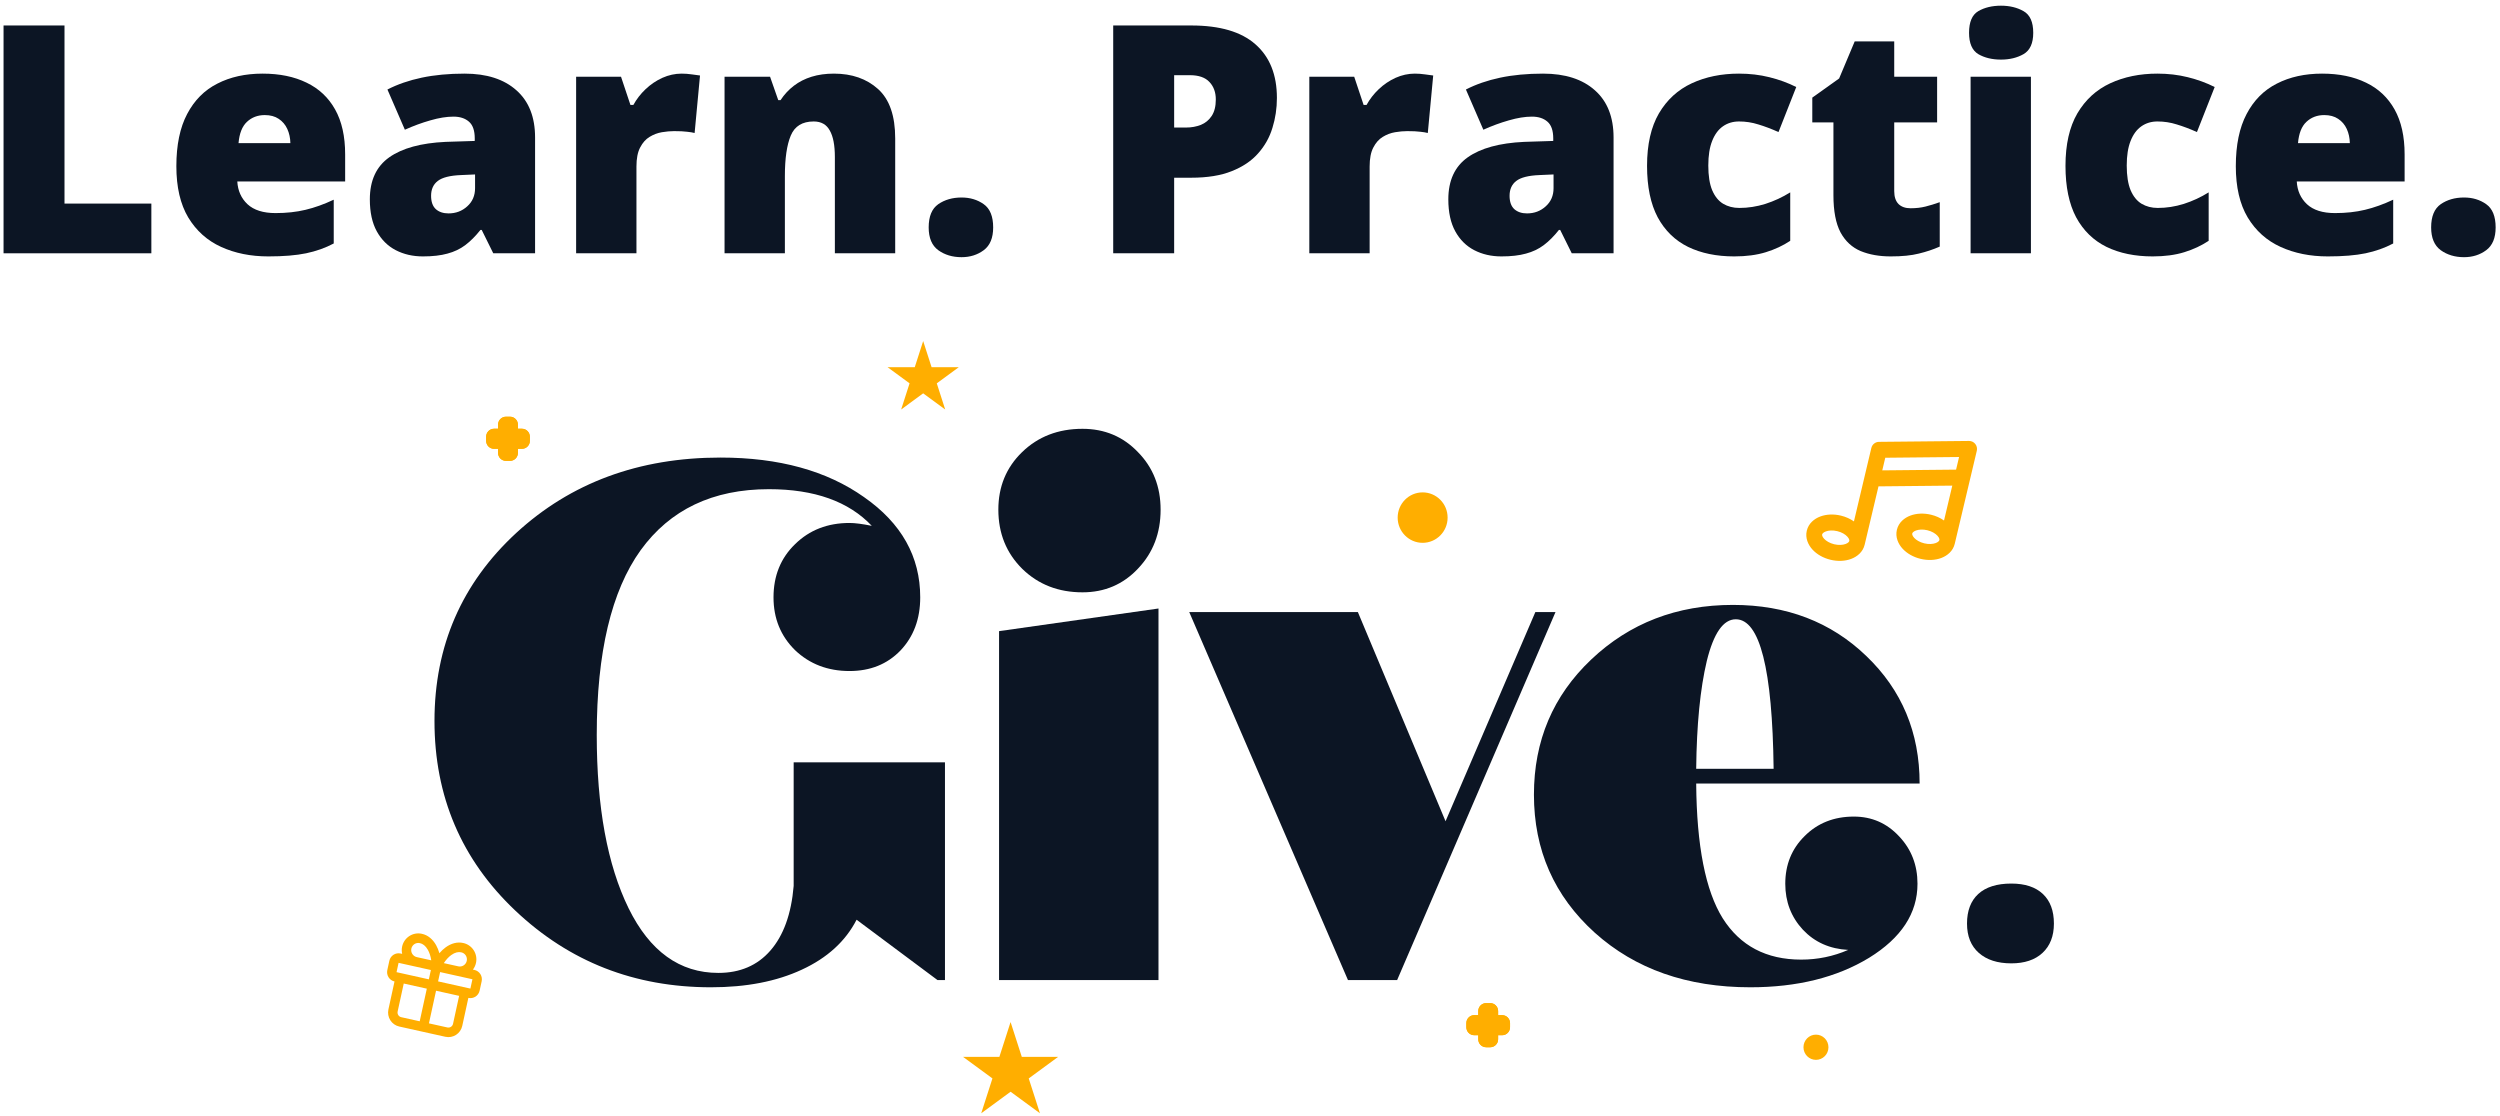 <?xml version="1.0" encoding="utf-8"?>
<svg xmlns="http://www.w3.org/2000/svg" fill="none" height="141" viewBox="0 0 316 141" width="316">
<path d="M0.449 32.016V3.22H8.153V25.733H19.132V32.016H0.449Z" fill="#0C1524"/>
<path d="M33.194 9.306C35.339 9.306 37.191 9.687 38.752 10.449C40.312 11.197 41.514 12.326 42.359 13.836C43.205 15.346 43.627 17.237 43.627 19.509V22.936H29.995C30.06 24.105 30.489 25.063 31.282 25.812C32.088 26.56 33.272 26.934 34.832 26.934C36.21 26.934 37.471 26.797 38.615 26.521C39.772 26.245 40.962 25.818 42.184 25.241V30.775C41.118 31.34 39.954 31.753 38.693 32.016C37.432 32.279 35.839 32.41 33.915 32.41C31.692 32.41 29.703 32.009 27.947 31.208C26.192 30.407 24.808 29.167 23.793 27.486C22.792 25.805 22.292 23.645 22.292 21.006C22.292 18.327 22.747 16.128 23.657 14.408C24.567 12.674 25.841 11.394 27.479 10.567C29.117 9.726 31.022 9.306 33.194 9.306ZM33.467 14.546C32.569 14.546 31.815 14.834 31.204 15.412C30.606 15.977 30.255 16.87 30.151 18.091H36.704C36.691 17.434 36.561 16.837 36.314 16.298C36.067 15.76 35.703 15.333 35.222 15.018C34.754 14.703 34.169 14.546 33.467 14.546Z" fill="#0C1524"/>
<path d="M58.722 9.306C61.517 9.306 63.701 10.009 65.275 11.414C66.848 12.806 67.634 14.795 67.634 17.382V32.016H62.349L60.887 29.061H60.731C60.106 29.849 59.463 30.493 58.8 30.992C58.15 31.478 57.402 31.832 56.557 32.055C55.712 32.292 54.678 32.41 53.456 32.41C52.182 32.41 51.038 32.147 50.024 31.622C49.01 31.097 48.21 30.302 47.625 29.239C47.04 28.175 46.748 26.829 46.748 25.201C46.748 22.811 47.567 21.039 49.205 19.883C50.843 18.728 53.216 18.078 56.323 17.933L60.009 17.815V17.5C60.009 16.502 59.762 15.793 59.268 15.373C58.787 14.953 58.137 14.742 57.318 14.742C56.447 14.742 55.471 14.9 54.392 15.215C53.326 15.517 52.254 15.911 51.175 16.397L48.971 11.315C50.245 10.659 51.688 10.16 53.3 9.818C54.912 9.477 56.72 9.306 58.722 9.306ZM60.048 22.05L58.293 22.128C56.889 22.181 55.901 22.43 55.328 22.877C54.769 23.31 54.49 23.934 54.49 24.748C54.49 25.51 54.691 26.074 55.094 26.442C55.498 26.797 56.031 26.974 56.694 26.974C57.617 26.974 58.403 26.678 59.053 26.087C59.717 25.497 60.048 24.728 60.048 23.783V22.05Z" fill="#0C1524"/>
<path d="M86.162 9.306C86.578 9.306 87.013 9.339 87.468 9.405C87.923 9.457 88.261 9.503 88.482 9.543L87.8 16.811C87.553 16.745 87.234 16.692 86.844 16.653C86.454 16.6 85.908 16.574 85.206 16.574C84.725 16.574 84.211 16.62 83.665 16.712C83.119 16.804 82.599 17.001 82.105 17.303C81.624 17.592 81.228 18.038 80.915 18.642C80.603 19.233 80.447 20.034 80.447 21.045V32.016H72.822V9.7H78.497L79.687 13.265H80.057C80.46 12.53 80.974 11.867 81.598 11.276C82.235 10.672 82.944 10.193 83.724 9.838C84.517 9.484 85.329 9.306 86.162 9.306Z" fill="#0C1524"/>
<path d="M105.41 9.306C107.685 9.306 109.545 9.956 110.988 11.256C112.431 12.556 113.153 14.637 113.153 17.5V32.016H105.527V19.844C105.527 18.36 105.313 17.244 104.884 16.495C104.468 15.734 103.792 15.353 102.855 15.353C101.412 15.353 100.444 15.95 99.95 17.145C99.456 18.327 99.209 20.028 99.209 22.247V32.016H91.583V9.7H97.336L98.37 12.655H98.662C99.13 11.946 99.69 11.341 100.34 10.843C100.99 10.344 101.737 9.963 102.582 9.7C103.427 9.438 104.37 9.306 105.41 9.306Z" fill="#0C1524"/>
<path d="M117.385 28.746C117.385 27.355 117.788 26.376 118.594 25.812C119.413 25.247 120.394 24.965 121.539 24.965C122.618 24.965 123.554 25.247 124.347 25.812C125.14 26.376 125.537 27.355 125.537 28.746C125.537 30.073 125.14 31.031 124.347 31.622C123.554 32.213 122.618 32.508 121.539 32.508C120.394 32.508 119.413 32.213 118.594 31.622C117.788 31.031 117.385 30.073 117.385 28.746Z" fill="#0C1524"/>
<path d="M150.577 3.22C154.192 3.22 156.896 4.015 158.69 5.603C160.498 7.192 161.401 9.451 161.401 12.379C161.401 13.692 161.213 14.953 160.836 16.16C160.472 17.369 159.867 18.445 159.022 19.391C158.19 20.336 157.078 21.085 155.687 21.636C154.309 22.188 152.606 22.463 150.577 22.463H148.413V32.016H140.709V3.22H150.577ZM150.402 9.503H148.413V16.121H149.934C150.597 16.121 151.214 16.009 151.787 15.786C152.359 15.55 152.814 15.176 153.152 14.664C153.503 14.138 153.678 13.443 153.678 12.576C153.678 11.67 153.412 10.934 152.879 10.37C152.346 9.792 151.52 9.503 150.402 9.503Z" fill="#0C1524"/>
<path d="M178.836 9.306C179.252 9.306 179.688 9.339 180.143 9.405C180.598 9.457 180.936 9.503 181.157 9.543L180.474 16.811C180.227 16.745 179.909 16.692 179.519 16.653C179.129 16.6 178.583 16.574 177.88 16.574C177.399 16.574 176.886 16.62 176.34 16.712C175.794 16.804 175.274 17.001 174.78 17.303C174.299 17.592 173.902 18.038 173.59 18.642C173.278 19.233 173.122 20.034 173.122 21.045V32.016H165.497V9.7H171.172L172.361 13.265H172.732C173.135 12.53 173.649 11.867 174.273 11.276C174.91 10.672 175.618 10.193 176.398 9.838C177.191 9.484 178.004 9.306 178.836 9.306Z" fill="#0C1524"/>
<path d="M195.042 9.306C197.838 9.306 200.022 10.009 201.595 11.414C203.168 12.806 203.955 14.795 203.955 17.382V32.016H198.67L197.207 29.061H197.051C196.427 29.849 195.784 30.493 195.12 30.992C194.47 31.478 193.723 31.832 192.878 32.055C192.033 32.292 190.999 32.41 189.777 32.41C188.503 32.41 187.359 32.147 186.344 31.622C185.33 31.097 184.531 30.302 183.946 29.239C183.361 28.175 183.068 26.829 183.068 25.201C183.068 22.811 183.887 21.039 185.525 19.883C187.164 18.728 189.536 18.078 192.644 17.933L196.33 17.815V17.5C196.33 16.502 196.083 15.793 195.589 15.373C195.107 14.953 194.457 14.742 193.638 14.742C192.767 14.742 191.792 14.9 190.713 15.215C189.647 15.517 188.574 15.911 187.495 16.397L185.291 11.315C186.565 10.659 188.009 10.16 189.621 9.818C191.233 9.477 193.04 9.306 195.042 9.306ZM196.369 22.05L194.613 22.128C193.209 22.181 192.221 22.43 191.649 22.877C191.09 23.31 190.81 23.934 190.81 24.748C190.81 25.51 191.012 26.074 191.415 26.442C191.818 26.797 192.351 26.974 193.014 26.974C193.937 26.974 194.724 26.678 195.374 26.087C196.037 25.497 196.369 24.728 196.369 23.783V22.05Z" fill="#0C1524"/>
<path d="M219.206 32.41C216.969 32.41 215.026 32.009 213.375 31.208C211.723 30.394 210.443 29.147 209.533 27.466C208.636 25.772 208.187 23.606 208.187 20.966C208.187 18.262 208.688 16.049 209.689 14.329C210.703 12.609 212.087 11.341 213.843 10.527C215.598 9.713 217.587 9.306 219.81 9.306C221.162 9.306 222.443 9.457 223.652 9.759C224.874 10.061 226.005 10.475 227.046 11L224.803 16.692C223.893 16.285 223.041 15.964 222.248 15.727C221.468 15.478 220.655 15.353 219.81 15.353C219.043 15.353 218.367 15.556 217.782 15.964C217.197 16.371 216.742 16.988 216.417 17.815C216.092 18.629 215.929 19.666 215.929 20.927C215.929 22.214 216.092 23.251 216.417 24.039C216.755 24.827 217.216 25.398 217.802 25.753C218.4 26.107 219.082 26.284 219.849 26.284C220.954 26.284 222.053 26.114 223.145 25.772C224.25 25.418 225.297 24.932 226.285 24.315V30.44C225.375 31.044 224.348 31.524 223.204 31.878C222.06 32.233 220.727 32.41 219.206 32.41Z" fill="#0C1524"/>
<path d="M241.497 26.324C242.186 26.324 242.816 26.252 243.388 26.107C243.961 25.963 244.559 25.779 245.183 25.556V31.169C244.351 31.537 243.466 31.832 242.53 32.055C241.607 32.292 240.424 32.41 238.981 32.41C237.551 32.41 236.29 32.187 235.198 31.74C234.105 31.281 233.254 30.493 232.643 29.377C232.045 28.247 231.746 26.678 231.746 24.669V15.471H229.074V12.339L232.467 9.917L234.437 5.229H239.43V9.7H244.851V15.471H239.43V24.157C239.43 24.879 239.612 25.424 239.976 25.792C240.34 26.146 240.847 26.324 241.497 26.324Z" fill="#0C1524"/>
<path d="M256.709 9.7V32.016H249.083V9.7H256.709ZM252.925 0.719C254.017 0.719 254.966 0.949 255.772 1.408C256.591 1.868 257.001 2.78 257.001 4.146C257.001 5.472 256.591 6.372 255.772 6.844C254.966 7.304 254.017 7.534 252.925 7.534C251.807 7.534 250.851 7.304 250.058 6.844C249.278 6.372 248.888 5.472 248.888 4.146C248.888 2.78 249.278 1.868 250.058 1.408C250.851 0.949 251.807 0.719 252.925 0.719Z" fill="#0C1524"/>
<path d="M272.096 32.41C269.86 32.41 267.916 32.009 266.265 31.208C264.613 30.394 263.333 29.147 262.423 27.466C261.526 25.772 261.077 23.606 261.077 20.966C261.077 18.262 261.578 16.049 262.579 14.329C263.593 12.609 264.977 11.341 266.733 10.527C268.488 9.713 270.477 9.306 272.7 9.306C274.052 9.306 275.333 9.457 276.542 9.759C277.764 10.061 278.896 10.475 279.936 11L277.693 16.692C276.783 16.285 275.931 15.964 275.138 15.727C274.358 15.478 273.545 15.353 272.7 15.353C271.933 15.353 271.257 15.556 270.672 15.964C270.087 16.371 269.632 16.988 269.307 17.815C268.982 18.629 268.819 19.666 268.819 20.927C268.819 22.214 268.982 23.251 269.307 24.039C269.645 24.827 270.107 25.398 270.692 25.753C271.29 26.107 271.972 26.284 272.739 26.284C273.844 26.284 274.943 26.114 276.035 25.772C277.14 25.418 278.187 24.932 279.175 24.315V30.44C278.265 31.044 277.238 31.524 276.094 31.878C274.95 32.233 273.617 32.41 272.096 32.41Z" fill="#0C1524"/>
<path d="M293.509 9.306C295.654 9.306 297.507 9.687 299.067 10.449C300.628 11.197 301.83 12.326 302.675 13.836C303.52 15.346 303.943 17.237 303.943 19.509V22.936H290.311C290.376 24.105 290.805 25.063 291.598 25.812C292.404 26.56 293.587 26.934 295.147 26.934C296.526 26.934 297.787 26.797 298.931 26.521C300.088 26.245 301.278 25.818 302.5 25.241V30.775C301.434 31.34 300.27 31.753 299.009 32.016C297.748 32.279 296.155 32.41 294.231 32.41C292.008 32.41 290.018 32.009 288.263 31.208C286.508 30.407 285.123 29.167 284.109 27.486C283.108 25.805 282.607 23.645 282.607 21.006C282.607 18.327 283.063 16.128 283.973 14.408C284.883 12.674 286.157 11.394 287.795 10.567C289.433 9.726 291.338 9.306 293.509 9.306ZM293.782 14.546C292.885 14.546 292.131 14.834 291.52 15.412C290.922 15.977 290.571 16.87 290.467 18.091H297.02C297.007 17.434 296.877 16.837 296.63 16.298C296.383 15.76 296.018 15.333 295.537 15.018C295.069 14.703 294.484 14.546 293.782 14.546Z" fill="#0C1524"/>
<path d="M307.297 28.746C307.297 27.355 307.7 26.376 308.506 25.812C309.326 25.247 310.307 24.965 311.451 24.965C312.53 24.965 313.466 25.247 314.26 25.812C315.053 26.376 315.449 27.355 315.449 28.746C315.449 30.073 315.053 31.031 314.26 31.622C313.466 32.213 312.53 32.508 311.451 32.508C310.307 32.508 309.326 32.213 308.506 31.622C307.7 31.031 307.297 30.073 307.297 28.746Z" fill="#0C1524"/>
<path d="M182.978 65.425C182.978 67.186 181.564 68.613 179.821 68.613C178.078 68.613 176.665 67.186 176.665 65.425C176.665 63.664 178.078 62.237 179.821 62.237C181.564 62.237 182.978 63.664 182.978 65.425Z" fill="#FFAE00"/>
<path d="M231.116 132.372C231.116 133.253 230.409 133.966 229.537 133.966C228.666 133.966 227.959 133.253 227.959 132.372C227.959 131.492 228.666 130.778 229.537 130.778C230.409 130.778 231.116 131.492 231.116 132.372Z" fill="#FFAE00"/>
<path d="M116.689 43.109L117.752 46.413H121.192L118.409 48.455L119.472 51.76L116.689 49.717L113.906 51.76L114.969 48.455L112.186 46.413H115.626L116.689 43.109Z" fill="#FFAE00"/>
<path d="M127.737 129.185L129.155 133.59H133.742L130.031 136.313L131.448 140.719L127.737 137.996L124.027 140.719L125.444 136.313L121.733 133.59H126.32L127.737 129.185Z" fill="#FFAE00"/>
<path clip-rule="evenodd" d="M63.954 52.673C63.402 52.673 62.955 53.124 62.955 53.681V54.194H62.447C61.896 54.194 61.449 54.646 61.449 55.203L61.449 55.722C61.449 56.279 61.896 56.73 62.447 56.73H62.955V57.243C62.955 57.8 63.402 58.252 63.954 58.252H64.468C65.019 58.252 65.466 57.8 65.466 57.243V56.73H65.974C66.526 56.73 66.973 56.279 66.973 55.722V55.203C66.973 54.646 66.526 54.194 65.974 54.194H65.466V53.681C65.466 53.124 65.019 52.673 64.468 52.673H63.954Z" fill="#FFAE00" fill-rule="evenodd"/>
<path clip-rule="evenodd" d="M63.954 52.673C63.402 52.673 62.955 53.124 62.955 53.681V54.194H62.447C61.896 54.194 61.449 54.646 61.449 55.203L61.449 55.722C61.449 56.279 61.896 56.73 62.447 56.73H62.955V57.243C62.955 57.8 63.402 58.252 63.954 58.252H64.468C65.019 58.252 65.466 57.8 65.466 57.243V56.73H65.974C66.526 56.73 66.973 56.279 66.973 55.722V55.203C66.973 54.646 66.526 54.194 65.974 54.194H65.466V53.681C65.466 53.124 65.019 52.673 64.468 52.673H63.954Z" fill="#FFAE00" fill-rule="evenodd"/>
<path clip-rule="evenodd" d="M187.85 126.793C187.299 126.793 186.852 127.245 186.852 127.802V128.315H186.343C185.792 128.315 185.345 128.767 185.345 129.324L185.345 129.843C185.345 130.399 185.792 130.851 186.343 130.851H186.852V131.364C186.852 131.921 187.299 132.372 187.85 132.372H188.364C188.915 132.372 189.363 131.921 189.363 131.364V130.851H189.87C190.422 130.851 190.869 130.399 190.869 129.843V129.324C190.869 128.767 190.422 128.315 189.87 128.315H189.363V127.802C189.363 127.245 188.915 126.793 188.364 126.793H187.85Z" fill="#FFAE00" fill-rule="evenodd"/>
<path clip-rule="evenodd" d="M187.85 126.793C187.299 126.793 186.852 127.245 186.852 127.802V128.315H186.343C185.792 128.315 185.345 128.767 185.345 129.324L185.345 129.843C185.345 130.399 185.792 130.851 186.343 130.851H186.852V131.364C186.852 131.921 187.299 132.372 187.85 132.372H188.364C188.915 132.372 189.363 131.921 189.363 131.364V130.851H189.87C190.422 130.851 190.869 130.399 190.869 129.843V129.324C190.869 128.767 190.422 128.315 189.87 128.315H189.363V127.802C189.363 127.245 188.915 126.793 188.364 126.793H187.85Z" fill="#FFAE00" fill-rule="evenodd"/>
<path clip-rule="evenodd" d="M249.677 56.116C249.869 56.359 249.939 56.677 249.867 56.979L249.015 60.576C249.012 60.59 249.008 60.604 249.004 60.618L247.08 68.735C246.86 69.664 246.129 70.25 245.364 70.535C244.592 70.822 243.669 70.859 242.762 70.639C241.855 70.42 241.049 69.965 240.488 69.356C239.934 68.752 239.546 67.895 239.766 66.966C239.986 66.037 240.717 65.451 241.482 65.166C242.255 64.878 243.178 64.842 244.084 65.061C244.69 65.207 245.252 65.459 245.724 65.792L246.77 61.383L237.441 61.477L235.693 68.849C235.472 69.779 234.742 70.365 233.977 70.649C233.204 70.937 232.281 70.973 231.374 70.754C230.468 70.535 229.661 70.08 229.101 69.47C228.547 68.866 228.158 68.01 228.378 67.081C228.599 66.151 229.329 65.565 230.094 65.281C230.867 64.993 231.79 64.956 232.697 65.176C233.303 65.322 233.864 65.574 234.337 65.907L235.675 60.262C235.678 60.247 235.682 60.233 235.685 60.219L236.538 56.624C236.644 56.174 237.041 55.855 237.499 55.85L248.886 55.736C249.194 55.733 249.485 55.873 249.677 56.116ZM237.92 59.455L247.249 59.361L247.627 57.766L238.298 57.859L237.92 59.455ZM233.751 68.38C233.767 68.31 233.769 68.117 233.506 67.831C233.249 67.551 232.809 67.276 232.232 67.137C231.655 66.998 231.139 67.041 230.785 67.173C230.422 67.308 230.337 67.481 230.321 67.55C230.304 67.62 230.303 67.813 230.565 68.099C230.822 68.378 231.263 68.653 231.839 68.793C232.416 68.932 232.932 68.889 233.287 68.757C233.649 68.622 233.734 68.449 233.751 68.38ZM245.138 68.265C245.155 68.195 245.156 68.002 244.894 67.716C244.637 67.437 244.196 67.162 243.619 67.022C243.043 66.883 242.527 66.927 242.172 67.058C241.81 67.193 241.725 67.366 241.708 67.436C241.692 67.505 241.69 67.698 241.953 67.984C242.21 68.264 242.65 68.539 243.227 68.678C243.804 68.817 244.32 68.774 244.674 68.642C245.036 68.507 245.122 68.334 245.138 68.265Z" fill="#FFAE00" fill-rule="evenodd"/>
<path d="M100.319 96.356H119.444V123.884H118.505L108.273 116.253C106.872 118.978 104.564 121.083 101.346 122.567C98.159 124.051 94.331 124.793 89.862 124.793C80.21 124.793 71.974 121.568 65.152 115.117C58.33 108.667 54.919 100.672 54.919 91.132C54.919 81.654 58.36 73.735 65.241 67.375C72.152 61.016 80.762 57.836 91.069 57.836C98.457 57.836 104.504 59.501 109.211 62.833C113.948 66.133 116.316 70.358 116.316 75.506C116.316 78.232 115.482 80.473 113.813 82.229C112.145 83.955 110 84.818 107.379 84.818C104.638 84.818 102.344 83.94 100.497 82.184C98.68 80.397 97.772 78.171 97.772 75.506C97.772 72.781 98.68 70.54 100.497 68.783C102.315 66.996 104.608 66.103 107.379 66.103C108.064 66.103 109.002 66.224 110.194 66.466C107.275 63.378 102.94 61.833 97.191 61.833C90.101 61.833 84.694 64.407 80.97 69.555C77.276 74.704 75.429 82.487 75.429 92.904C75.429 102.019 76.77 109.318 79.451 114.799C82.132 120.25 85.915 122.976 90.801 122.976C93.541 122.976 95.731 122.037 97.37 120.159C99.038 118.251 100.021 115.526 100.319 111.983V96.356Z" fill="#0C1524"/>
<path d="M136.826 74.87C133.788 74.87 131.255 73.886 129.23 71.918C127.204 69.919 126.191 67.421 126.191 64.422C126.191 61.515 127.189 59.093 129.185 57.154C131.211 55.186 133.758 54.202 136.826 54.202C139.626 54.202 141.965 55.186 143.842 57.154C145.748 59.093 146.701 61.515 146.701 64.422C146.701 67.39 145.748 69.873 143.842 71.872C141.965 73.871 139.626 74.87 136.826 74.87ZM126.281 123.884V79.776L146.433 76.914V123.884H126.281Z" fill="#0C1524"/>
<path d="M194.067 77.369H196.614L176.596 123.884H170.384L150.321 77.369H171.636L182.717 103.806L194.067 77.369Z" fill="#0C1524"/>
<path d="M234.328 103.216C236.592 103.216 238.499 104.048 240.048 105.714C241.597 107.349 242.371 109.348 242.371 111.71C242.371 115.435 240.331 118.554 236.25 121.068C232.168 123.551 227.164 124.793 221.236 124.793C213.252 124.793 206.698 122.491 201.574 117.888C196.45 113.255 193.889 107.44 193.889 100.445C193.889 93.631 196.302 87.938 201.127 83.365C205.983 78.762 211.956 76.46 219.046 76.46C225.808 76.46 231.424 78.61 235.892 82.91C240.39 87.211 242.64 92.586 242.64 99.037H214.399C214.458 106.91 215.576 112.588 217.75 116.071C219.955 119.554 223.261 121.295 227.67 121.295C229.755 121.295 231.737 120.886 233.613 120.068C231.29 119.947 229.383 119.099 227.894 117.525C226.404 115.92 225.659 113.981 225.659 111.71C225.659 109.288 226.479 107.274 228.117 105.669C229.756 104.033 231.826 103.216 234.328 103.216ZM219.404 78.277C217.825 78.277 216.603 80.034 215.739 83.546C214.905 87.059 214.458 91.602 214.399 97.174H224.185C224.036 84.576 222.442 78.277 219.404 78.277Z" fill="#0C1524"/>
<path d="M248.631 116.738C248.631 115.124 249.104 113.877 250.05 113C251.013 112.122 252.406 111.683 254.228 111.683C255.962 111.683 257.293 112.122 258.222 113C259.15 113.877 259.614 115.124 259.614 116.738C259.614 118.318 259.133 119.556 258.169 120.451C257.223 121.329 255.909 121.768 254.228 121.768C252.493 121.768 251.127 121.329 250.128 120.451C249.13 119.573 248.631 118.336 248.631 116.738Z" fill="#0C1524"/>
<path clip-rule="evenodd" d="M53.064 119.21C52.832 119.158 52.589 119.202 52.389 119.331C52.189 119.46 52.048 119.665 51.996 119.899C51.945 120.134 51.989 120.379 52.117 120.581C52.245 120.783 52.447 120.926 52.678 120.978C52.679 120.978 52.678 120.978 52.678 120.978L54.512 121.385C54.431 120.866 54.283 120.416 54.084 120.062C53.793 119.544 53.43 119.285 53.075 119.212L53.064 119.21ZM54.464 122.61L54.207 123.789L50.123 122.881L50.38 121.702L52.421 122.156C52.422 122.156 52.422 122.156 52.422 122.156C52.422 122.156 52.422 122.156 52.422 122.156L54.464 122.61ZM50.834 120.567C50.765 120.265 50.762 119.948 50.83 119.64C50.949 119.093 51.278 118.616 51.746 118.314C52.212 118.014 52.776 117.912 53.316 118.03C54.089 118.19 54.707 118.726 55.123 119.466C55.296 119.775 55.435 120.119 55.539 120.487C55.786 120.197 56.055 119.944 56.341 119.737C57.026 119.242 57.81 119.017 58.578 119.2C59.117 119.322 59.587 119.654 59.885 120.124C60.184 120.596 60.284 121.169 60.165 121.716C60.098 122.025 59.963 122.311 59.775 122.556L59.972 122.6C60.282 122.669 60.551 122.859 60.722 123.128C60.893 123.398 60.95 123.725 60.882 124.038L60.625 125.216C60.557 125.529 60.369 125.801 60.102 125.974C59.835 126.146 59.511 126.204 59.201 126.135L58.43 129.671C58.328 130.14 58.046 130.548 57.645 130.807C57.245 131.065 56.759 131.153 56.294 131.049L53.378 130.401C53.378 130.401 53.377 130.401 53.377 130.401C53.377 130.4 53.377 130.4 53.376 130.4L50.46 129.752C49.996 129.648 49.591 129.363 49.335 128.959C49.079 128.554 48.993 128.063 49.095 127.595L49.866 124.059C49.556 123.99 49.287 123.8 49.116 123.53C48.945 123.261 48.888 122.934 48.956 122.621L49.213 121.442C49.281 121.13 49.469 120.857 49.736 120.685C50.004 120.513 50.327 120.455 50.637 120.523L50.834 120.567ZM51.033 124.319L50.262 127.854C50.228 128.01 50.257 128.174 50.342 128.309C50.427 128.444 50.562 128.539 50.717 128.573L53.051 129.092L53.95 124.967L51.033 124.319ZM55.117 125.227L54.218 129.352L56.551 129.871C56.706 129.905 56.868 129.876 57.002 129.79C57.135 129.704 57.229 129.568 57.263 129.411L58.034 125.876L55.117 125.227ZM59.458 124.957L59.715 123.778L57.674 123.324C57.673 123.324 57.674 123.324 57.674 123.324C57.673 123.324 57.673 123.324 57.673 123.324L55.631 122.87L55.374 124.048L59.458 124.957ZM57.93 122.146C57.93 122.146 57.93 122.146 57.93 122.146C58.162 122.197 58.405 122.154 58.605 122.024C58.806 121.895 58.947 121.691 58.998 121.456C59.049 121.222 59.006 120.977 58.878 120.774C58.75 120.572 58.548 120.429 58.316 120.378L58.305 120.375C57.953 120.29 57.516 120.372 57.036 120.719C56.708 120.956 56.386 121.301 56.097 121.738L57.93 122.146Z" fill="#FFAE00" fill-rule="evenodd"/>
</svg>
